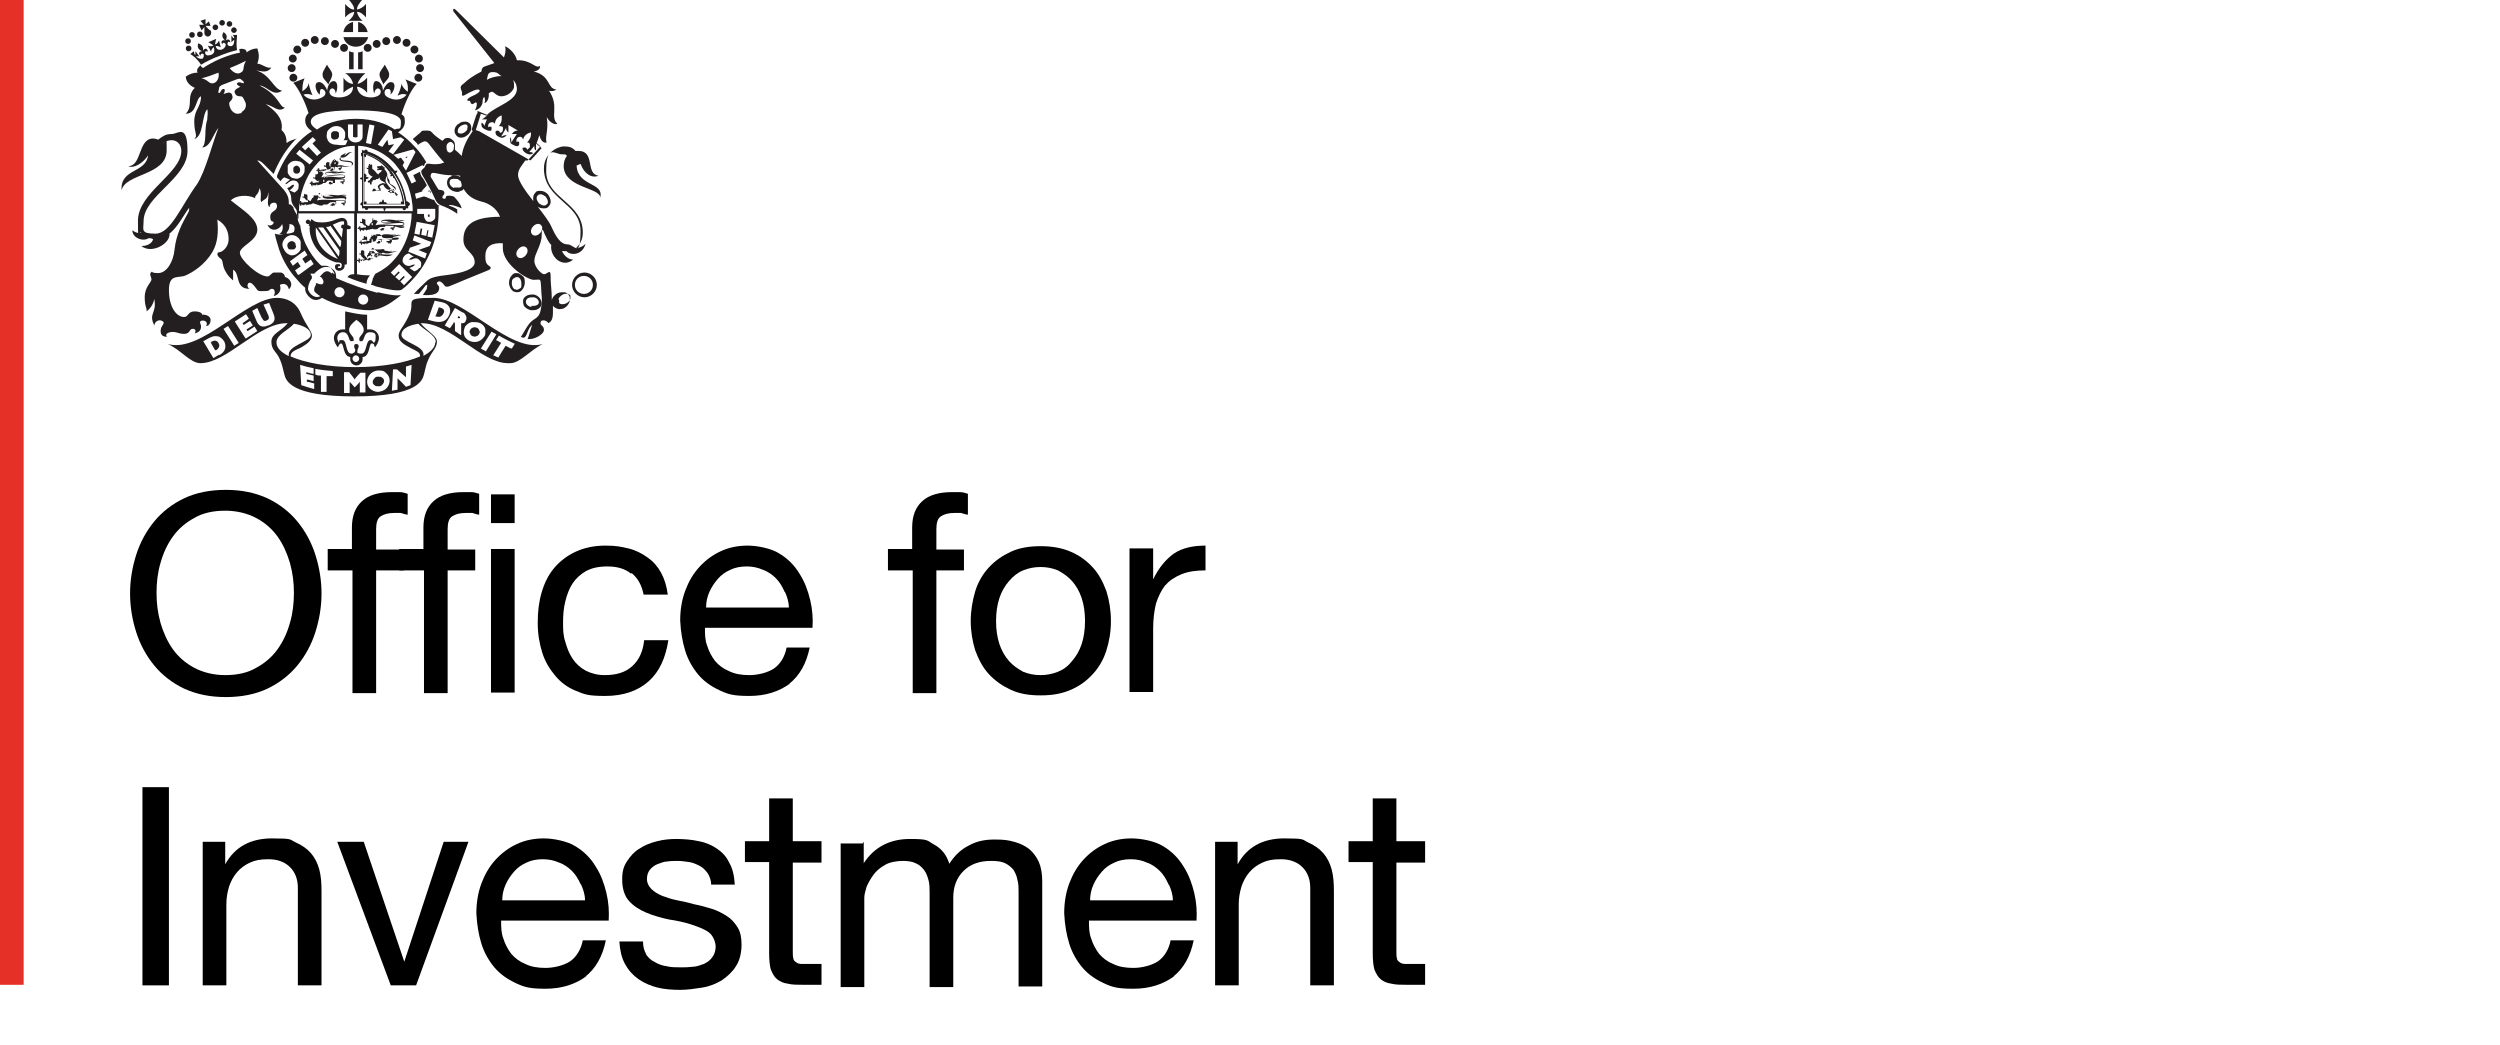 <?xml version="1.0" encoding="UTF-8"?>
<svg id="Layer_2" xmlns="http://www.w3.org/2000/svg" version="1.1" viewBox="0 0 444 185.6">
  <!-- Generator: Adobe Illustrator 29.2.0, SVG Export Plug-In . SVG Version: 2.1.0 Build 108)  -->
  <defs>
    <style>
      .st0 {
        fill: #231f20;
      }

      .st1 {
        fill: #e43026;
      }
    </style>
  </defs>
  <rect class="st1" width="4.2" height="174.9"/>
  <g>
    <path class="st0" d="M22.7,33h0Z"/>
    <g>
      <g>
        <g>
          <path class="st0" d="M72.2,35.8c-.3-1.8-.9-3.5-1.9-5,0,0,.2-.2.3-.5-.2,0-.4,0-.5.1,0,0,0-.2-.2-.3-1.3-1.6-2.9-2.7-4.6-3.2,0-.3-.3-.4-.4-.3,0,0-.2,0-.2.2h0s-.2-.1-.4-.2c0,.2,0,.3,0,.5h0c0,0-.2,0-.2.2s0,.4.2.5v3.7c0,0-.3,0-.4.2,0,.1.3.2.4.2v4c-.2,0-.3.3-.3.4,0,0,0,.2.3.2h0c0,.2,0,.3,0,.5h.5c0,0,0,.2.2.3,0,0,.4,0,.4-.3h2.7c0,.2,0,.3.2.5,0,0,.2-.3.2-.5h3c0,.3.3.4.4.3,0,0,.2,0,.2-.3h0c0,0,.2,0,.4,0,0,0,0-.3,0-.4h0c0,0,.2,0,.3-.3,0,0,0-.4-.3-.4l-.2-.2ZM69.6,30.4c1.4,1.7,2.2,3.9,2.4,6.2h-7.5v-9.4c1.9.4,3.7,1.5,5.1,3.3h0Z"/>
          <path class="st0" d="M71.8,36.2c-.2-2.1-1.1-4.1-2.3-5.8-.6-.8-1.4-1.5-2.2-2-.8-.5-1.6-.9-2.5-1.1h-.2v9h7.2ZM69.2,30.5v.2c0,.1,0,.2.3.2,0,0-.2.2-.2.4.2,0,.4,0,.5-.1,0,.2,0,.3,0,.4h.2c.8,1.3,1.3,2.7,1.5,4.2h-.3c0,.2,0,.3,0,.4h-2.5c0,0,0-.2-.2-.3,0,0-.2,0-.3,0,0-.2,0-.3-.2-.5,0,0-.2.3-.2.5,0,0-.2-.2-.3,0,0,0-.2,0-.2.3h-2.2c0,0,0-.2,0-.4-.2,0-.3,0-.4,0v-3.5c0,0,.3,0,.3-.2s0-.2,0-.3c0,0,.3,0,.5-.2,0-.1-.3-.2-.5-.2,0-.1.2-.2,0-.4,0,0-.2-.2-.3-.2v-3s.2.1.3.1v-.4c1.5.5,2.9,1.4,4,2.8h-.1Z"/>
        </g>
        <g>
          <path class="st0" d="M70.4,34.8h0c0,0,.3-.2.3-.3h-.3c0,0,.2,0,0-.2s-.2-.2-.3,0c0,0-1,0-1-.7h0c0,0,.2.2.3.2.4.3.8,0,.9-.2,0-.4-.3-.5-.7-.8-.2,0-.3-.2-.4-.3,0-.3,0-.5-.3-.9,0-.1,0-.2,0-.4-.2.3-.2.9.2,1.4.4.4,1.1.8,1.1,1.1,0,0,0,.2-.2.2s-.3,0-.5-.3h0c-.3-.3-.6-.7-.8-1-.4-.5-.2-.9,0-1.3.3-.3-.2-1.1-.4-1.2v-.4h-.2c0-.1,0-.2-.2-.2s0-.1-.2-.2c0,0,0,.2-.2.2h-.5q0,0,0,.2s0,.2,0,.2h0c0,.1,0,0,0,0h.3c0,.1-.2.1-.3.1v.2s0,.1.3,0h.5c0,.4-.5.4-.6.8,0,0-.2-.2-.3-.2,0-.1-.2-.3-.3-.4,0,0-.2-.2-.3-.3-.2,0-.2-.2-.2-.3v-.4h0c0-.1,0-.2-.2-.2h0v.2h0s0-.2-.2-.2h0s0-.2-.2,0h0q0,.2.2.2h-.3v.2h0q0-.1,0-.1h0c0,.1,0,.2,0,.3s-.3,0-.3-.1c0,.2,0,.4.3.3v.3h0s0,.1,0,.1h0s0,.1,0,.2c0,.2.3.6.8.8-.2.1-.4.3-.5.5,0,.1-.3.3-.4.2h0c0,0,0,0,0,0h-.2.2s0,0,.3,0h0c0,0-.2-.1-.2,0h0s-.2.2,0,.3h0s0,.1.3,0h0c0,0,0,.3,0,.3h0c0,0,.2.2.3,0,0,0,0,0,0-.2h0v-.3h0s0,.2.2,0v-.2c.3,0,.4-.1.5,0,0,0,0-.2.2-.2h.3s0-.2.2-.3c0,.7.9.7,1.1,1.1-.3,0-.6-.2-.7,0-.2,0-.6.2-.7.5,0,.2.2.6.4.7h-.6c-.2,0-.2-.3-.5-.3h0s-.2,0-.2.2h.2s-.3,0-.3.2h0s0,.2.2,0h0s0,.2.3,0h0s0,0,.2,0h0c0,0,0-.2.3,0h.2c0,0,.2,0,.3,0,0,0,0,0,0-.2,0-.2,0-.2-.2-.4,0-.3.4-.5.7-.5,0,.2.4.8.9.9.3,0,.4-.2.5-.2h0v.4h-.4s-.2,0-.2.2h.2c0,0,.2.2.3,0h0s-.2.2,0,.2h0s0,.2,0,.2v-.2h0s0-.2,0-.2h0v.2h0s0,0,.2,0h0c0-.2,0-.2,0-.3s.2,0,.2-.2,0,0,0,0c0,0,.2,0,.2-.2h-.3l.8,1.4Z"/>
          <path class="st0" d="M66.9,29.9h0Z"/>
        </g>
      </g>
      <path class="st0" d="M61.9,40h-.2v-.2c0-.6-.3-1.1-1-1.1s-1.8.8-3.4.8-1.5-.3-2-.6l-.2.5h0c0-.2-.2-.4-.4-.4s-.4.2-.4.4.2.4.4.4.2,0,.3-.2l-.2.5h.2c-.2,2.5,1.5,5.6,4.7,6.5.5,0,1,0,1,.5s-.2.5-.4.5-.3,0-.3-.2c0-.2.4,0,.4-.2s0-.3-.3-.3-.6,0-.6.5.4.7.7.7,1.1-.2,1-1.1c.2,0,.4,0,.4-.2v-.5h0v-5.6h.3c.2,0,.4,0,.4-.3s-.2-.3-.3-.3h0ZM56.1,40.4l3.9,5.6c-2.1-.8-4.2-2.7-3.9-5.6ZM60.1,45.5l-3.6-5.1h.9l2.9,4.1c0,.4,0,.8-.2,1.1h0ZM57.9,40.3c.3,0,.5,0,.8-.2l1.9,2.7c0,.4,0,.8-.2,1.1l-2.5-3.6ZM61,39.9h0c-.2,0-.4,0-.4.3s0,.3.3.4h0l-.2,1.6-1.6-2.3c.7-.3,1.3-.6,1.7-.6s.3,0,.3.6h0Z"/>
      <g>
        <g>
          <path class="st0" d="M60.6,28h0Z"/>
          <path class="st0" d="M61.5,29.6c.8,0,1.2-.3,1.2-.5,0-.9-2.2-.3-2.2-.9s0-.2.2-.2h0c1.1,0,1.1-.9,1.9-1-.9-.1-1.1.6-1.5.6.2-.1.3-.4.3-.5-.2.3-.6.3-.9.6v.2c0,0-.2.2-.2.3,0,.8,2.2.3,2.2.9s-.4.4-1,.4-.8-.3-1.6-.1c0-.1.3-.4.2-.5,0,0,0-.1,0-.2h-.2v-.2h-.2c0-.1-.2-.1-.2-.1h-.4v.2l-.2.2h0c0,.1,0,.3-.2.3h0c0,.2,0,.4,0,.5h0s0,0-.2-.1c0,0,0-.1,0-.3s0-.2,0-.3h0s0-.1-.2-.1h0v.2h0s0-.2,0-.2h0s0-.1-.2,0h0s0,.1,0,.1h-.2v.2h0c0,0,0,.2,0,.2h0c0,.2-.3.1-.3,0-.2.2,0,.4.3.3h0c0,.1,0,.2.2.4-.2,0-.5.1-.5.1h-.4c0,0-.4.2-.5,0v-.2h-.3,0s0,.1.2.2h0s0-.1-.2,0h0s-.2,0-.2.2h0s0,.2.3,0h0s-.2.2,0,.2h0c0,.1,0,.2.2.2v-.2h0s0-.2,0-.2h0s0,.2,0,.1c0,0,.2-.1.2-.2h0v.3s.2,0,.2-.2h.2v.3c0-.3.2-.2.4-.3h0s.2,0,.2-.2,0,0,0,0h.2c.2.1.4-.1.5-.1.4,0-.3-.4.6-.3h.2v.4h.2-.2c-.2.1-.2-.3-.4-.2h0s-.2,0-.2.2h0s-.3,0-.2.2h0s0,.1.2,0h0s0,.2.2,0h0,.2c0,0,0-.2,0-.2h.3s0-.3,0-.3v-.2c0,0,.3.1.4.1.3,0,0,0,.2-.1h.4v.2h-.2s-.2,0-.2.2h0c0,.1,0,.1.2,0h0s-.2.2,0,.2h0q0,.1,0,0h0s0-.1,0-.2h0v.2h0s0,.1.2,0h0v-.2s.2,0,.2-.2,0,0,0,0h0c0,0,0,0,0-.2h0v-.2s-.2.1-.2,0h0c-.2,0-.3,0-.7-.1h0l1.1.3ZM59.5,28.5s0,.1-.2,0v-.2h.2v.2ZM59.6,28.9h0v.2s0,.1-.2,0v-.2h0c0-.1.2-.1.2-.1v.2h0ZM59.7,28.7s0-.1,0-.2c0,0,.2,0,.3.1h-.3Z"/>
        </g>
        <path class="st0" d="M56.7,32.2l-.3-.3c0,0,0-.2,0-.3v-.4h0c0-.1,0-.2-.2-.2h0v.2c0,.1,0,0,0,0h0s0-.2,0-.2h0s0-.2-.2,0h0q0,.1.2.1c.2,0,0,0,0,0h-.2v.2h0c0,0,0,.1,0,.1h0c0,.2-.3.2-.3,0-.2.2,0,.4.3.3h0c0,.1,0,.3.3.4,0,0,.2.2.3,0,0,0,0,.3,0,.3h-.5c0,0-.5.2-.6,0v-.2h-.3,0s0,0,.2.2h0s0-.2-.2,0h0s-.2,0-.2.2h0c0,0,0,.2.3,0h0s-.2.2,0,.3h0c0,0,0,.2.2.2v-.2h0c0,0,0-.2,0-.2h0s0,.2.2.2.2,0,.2-.2h0v.3s.2,0,.2-.2h.3v.3c0-.3.2-.2.4-.3h0c.2,0,.6-.2.6-.3h.2c.6,0,.2-.6,1.2-.4,0,0,.2,0,.3,0v.4s.2,0,.2,0h-.2c-.2.2-.2-.3-.5-.2h0s-.2,0-.2.2h.2s-.3,0-.2.2h0s0,0,.2,0h0s0,.2.2,0h0s0,0,.2,0c.2,0,0-.2.2-.2h.3s0-.3,0-.4v-.2c0,0,.3,0,.5,0,.3,0,.4,0,.6,0s.4,0,.4,0h0v.3h-.4s-.2,0-.2.2h.2c0,0,0,.2.2,0h0s-.2.2,0,.2h0s0,0,0,.2h0c0,0,0-.2,0-.3h0v.2h0s0,0,.2,0h0c0-.2,0-.2,0-.3s.2,0,.2-.2,0,0,0,0h0c0,0,0,0,0-.2h0v-.2s-.2.1-.2,0h-.9c.5,0,1.2-.1,1.2-.4s-.2-.4-1-.4-2.4.3-2.4-.1.3-.2.7-.2h.2c.9.3,2.1-.2,2.6,0-.7-.5-1.2,0-2-.1.4,0,.6-.1.6-.2-.3.2-1-.1-1.3.1h0c-.5,0-.9,0-.9.3,0,.7,2,.3,2.6.3s.8,0,.8.2-.6.2-1,.2-2.2-.3-3.1,0c0-.2.3-.4.2-.5,0,0,.2-.1.2-.2h-.2v-.2s0,0-.2-.1h-.6v.3s-.2.2-.3.2h0c0,.1,0,.3-.2.3,0,0,0,.1,0,.1v.3h-.3c0-.1,1,.4,1,.4ZM57.9,31.5s.2,0,.3.1h-.2s0-.1,0-.2h0ZM57.7,31.5s0,.1-.2,0v-.2s.2.1.3.1h0ZM57.4,32h0c0-.1.2-.1.2-.1v.2h0v.2s0,0-.2,0v-.2h0ZM58,33.3h0Z"/>
        <path class="st0" d="M57.2,36.5h0c.2,0,.2-.2.3-.2,1.2.2.5-.5,1.9-.4h.2v.4s.2,0,.2,0h-.2c-.2,0-.2-.3-.5-.2h0s-.2,0-.2.2h0s-.3,0-.2.2h0s0,0,.2,0h0s0,.2.3,0h0s0,0,.2,0c.2,0,0-.2,0-.2h.3s0-.3,0-.4v-.2c0,0,.3,0,.5,0,.3,0,.4,0,.6,0h.4v.3h-.4s-.2,0-.2.2h.2c0,0,0,.2.2,0h0s-.2.2,0,.2h0s0,0,0,.2h0c0,0,0-.2,0-.3h0v.2h0s0,0,.2,0h0c0-.2,0-.2,0-.3s.2,0,.2-.2,0,0,0,0h0c0,0,0,0,0-.2h0v-.2s-.2,0-.2,0h-.9c.4,0,1.2,0,1.2-.4s-.3-.4-1-.4-3,.3-3,0,.8-.2,1.3,0h.2c1,.4,1.9-.3,2.6,0-.5-.5-1.2,0-2,0,.4,0,.9,0,.9-.2-.3.2-1.3,0-1.6,0h0c-.7,0-1.6,0-1.6.3,0,.7,2.6.3,3.2.3s.8,0,.8.2-.6.2-1,.2c-.6,0-3-.3-4,0,0-.2.3-.4.2-.5,0,0,.2,0,.2-.2h-.2v-.2s0,0-.2,0h-.6v.3s-.2.2-.3.2h0c0,0,0,.3-.2.3h0v.2h-.2c0,0-.2-.2-.4-.3,0,0,0-.2,0-.3v-.4h0c0,0,0-.2-.2-.2h0v.2h0s0-.2-.2-.2h0s0-.2-.2,0h0s0,0,.2,0,0,0,0,0h-.2v.2h0c0,0,0,.1,0,.1h0c0,.2-.3.2-.3,0,0,.2,0,.4.3.3h0s0,0,0,0h0s.2.3.5.5h.2c0,0,0,.3,0,.3h-.6c0,0-.5.2-.6,0v-.2h-.3,0s0,0,.2.2h0s0-.2-.2,0h0s-.2,0-.2.2h0c0,0,0,.2.3,0h0s-.2.2,0,.3h0c0,0,0,.2.2.2v-.2h0c0,0,0-.2,0-.2h0s0,.2.2.2.2,0,.2-.2h0v.3s.2,0,.2-.2h.3v.3c0-.3.4-.2.6-.3h0c0,0,.2,0,.2,0,0,0,.4-.2.4-.2l1.2.4ZM56.8,34.5s0,0-.2,0v-.2s.2,0,.3,0h0ZM56.9,35h0v.2s0,0-.2,0v-.2h0c0,0,.2,0,.2,0v.2h0ZM57.1,34.8s0,0,0-.2c0,0,.2,0,.3,0h-.2Z"/>
      </g>
      <g>
        <path class="st0" d="M71.8,40.4h0v-.2s-.2,0-.2,0h-1c.5,0,1.2,0,1.2-.4s-.3-.4-1-.4-3,.3-3,0,.8-.2,1.3,0h.2c.9.4,2-.3,2.6-.2-.7-.3-1.2.2-1.9,0,.4,0,.9,0,.9-.2-.3.2-1.3,0-1.6,0h0c-.7,0-1.6,0-1.6.3,0,.7,2.6.3,3.2.3s.8,0,.8.2-.6.2-1,.2c-.6,0-3-.3-4,0,0-.2.3-.4.2-.5,0,0,.2,0,.2-.2h-.2v-.2s0,0-.2,0h-.6v.3s-.2.2-.3.2h0c0,0,0,.3-.2.3,0,0,0,0,0,0v.2h-.3c0,0-.2-.2-.4-.3,0,0,0-.2,0-.3v-.4h0c0,0,0-.2-.2-.2h0v.2h0s0-.2-.2-.2h0s0-.2-.2,0h0s0,0,.2,0,0,0,0,0h-.2v.2h0q0,0,0,0h0c0,0,0,.2,0,.2h0c0,.2-.3.2-.3,0-.2.2,0,.4.3.3h0s0,0,0,0h0s.2.3.5.5c0,0,0,0,.2,0,0,0,0,0,0,0h0c0,0,0,.3,0,.3h-.4c0,0-.5.2-.6,0v-.2h-.3,0s0,0,.2.2h0s0-.2-.2,0h0s-.2,0-.2.2h.1c0,0,0,.2.3,0h0s-.2.2,0,.3h0c0,0,0,.2.2.2v-.2h0c0,0,0-.2,0-.2h0s0,.2.2.2.2,0,.2-.2h0v.3s.2,0,.2-.2h.3v.3c0-.3.2-.2.4-.3h0c0,0,.4,0,.4-.1s0,0,.2,0c.2,0,.2-.2.3,0,1.2.2.5-.5,1.9-.4,0,0,0,0,.2,0v.4s.2,0,.2,0h-.2c-.2,0-.2-.3-.5-.2h0s-.2,0-.2.2h0s-.3,0-.2.2h0s0,0,.2,0h0s0,.2.2,0h0s0,0,.2,0c.2,0,0-.2,0-.2h.3s0-.3,0-.4v-.2c0,0,.3,0,.5,0,.3,0,.4,0,.6,0s.4,0,.4,0h0v.3h-.4s-.2,0-.2.2h.2c0,.2,0,.2.2,0h0s-.2.2,0,.2h0v.2h0c0,0,0-.2,0-.3h0v.2h0s0,0,.2,0h0v-.3s.2,0,.2-.2h0c0,0,0,0,0,0,0,0,0,0,0-.2l1.1.3ZM66.5,39.1s.2,0,.3,0h-.2s0,0,0-.2h0ZM66.3,39s0,0-.2,0v-.2s.2,0,.3,0h-.1ZM66,39.6h0c0,0,.2,0,.2,0v.2h0v.2s0,0-.2,0v-.2h0Z"/>
        <path class="st0" d="M68.6,42h.2c.9.4,1.9-.3,2.5-.2-.7-.3-1.2.2-1.8,0,.4,0,.8,0,.8-.2-.3.2-1.2,0-1.6,0h0c-.4,0-.9,0-.9.3,0,.7,1.9.3,2.5.3s.5,0,.5.2-.7.2-1,.2c-.5,0-2.1-.3-3,0,0-.2.2-.3.2-.5,0,0,0,0,0-.2h-.2v-.2s0,0-.2,0h-.6v.3l-.2.2h0c0,0,0,.3-.2.3h0v.3h0c0,0-.2,0-.4,0,0,0,0,0,0-.3v-.3h0c0,0,0-.2-.2-.2h0v.2h0s0-.2-.2-.2h0s0-.2-.2,0h0s0,0,.2,0h-.2v.2h0c0,0,0,.1,0,.1h0c0,.2-.3.2-.3,0,0,.2,0,.4.3.3h0q0,0,.3,0h.2v.3h-.4c0,0-.5.2-.5,0v-.2h-.3.1s0,0,.2.2h0s0-.2-.2,0h0s-.2,0-.2.2h0c0,0,0,.2.3,0h0s-.2.2,0,.2h0c0,0,0,.2.2.2v-.2h0s0-.2,0-.2h0s0,.2.2.2.2,0,.2-.2h0v.3s.2,0,.2-.2h.2v.3c0-.3.3-.2.5-.4h0c.2.2.4-.1.5-.2h0c.2,0,.2,0,.3,0,.6,0,0-.5,1.1-.3,0,0,.2,0,.2,0v.4h.2-.2c-.2,0-.2-.3-.4-.2h0s-.2,0-.2.2h0s-.3,0-.2.2h0s0,0,.2,0h0s0,.2.2,0h0s0,0,.2,0c0,0,0-.2,0-.2h.3s0-.3,0-.3v-.2c0,0,.3,0,.4,0,.3,0,.5,0,.6,0h.4v.3h-.4s-.2,0-.2.2h.2c0,0,0,.2.2,0h0s-.2.2,0,.2h0v.2h0c0,0,0-.2.2-.3h0v.2h0s0,0,.2,0h0v-.2s.2,0,.2-.2h0q0,0,0,0c0,0,0,0,0-.2s0,0,0,0v-.2c0,0,0,0,0,0h-1c.4,0,1.2,0,1.2-.4s0-.4-.8-.3c-.7,0-2.3.3-2.3,0s.4-.2.7-.2l1.2.7ZM66.4,42s.2,0,.3,0h-.2s0,0,0-.2h-.1ZM66.3,41.9s0,0-.2,0v-.2h.2v.2ZM66,42.5h0c0,0,.2,0,.2,0v.2h0v.2s0,0-.2,0v-.2h0Z"/>
        <path class="st0" d="M67.9,44.9h.2c.9.4,1.9-.3,2.5-.2-.7-.2-1.2.2-1.8,0,.4,0,.8,0,.8-.2-.3.2-1.2,0-1.6,0h0c-.3,0-.5.2-.5.4s.3.3,1,.3,1.3,0,1.3,0-.5.3-1.1.3-1.3-.3-2.3,0h0c0-.2.3-.4.2-.5,0,0,0,0,0-.2h-.2v-.2h-.2c0,0-.2,0-.2,0h-.4v.2l-.2.2h0c0,0,0,.3-.2.3h0v.6c0,0-.4-.5-.5-.6,0,0,0,0,0-.3v-.3h0c0,0,0-.2-.2-.2h0v.2h0s0-.2,0-.2h0s0-.2-.2,0h0s0,0,0,0,0,0,0,0h-.2v.2h0c0,0,0,.2,0,.2h0c0,.2-.3.2-.3,0,0,.2,0,.4.3.3h0c0,0,0,.4.3.5,0,.2.2.2.3.2,0,0,0,.2,0,.2h-.8v-.2h-.3,0s0,0,.2.2h0s0,0-.2,0h0s-.2,0-.2.2h0c0,0,0,.2.3,0h0s-.2.2,0,.2h0c0,0,0,.2.2.2v-.2h0s0-.2,0-.2h0s0,.2,0,0c0,0,.2,0,.2-.2h0v.3s.2,0,.2-.2h.2v.3c0-.3.2-.2.4-.3h0s.3,0,.3-.2,0-.2.2-.5h0c.2,0,.4-.2.6-.2v.4c0,0,.2.3.2.3h-.2c-.2,0-.2-.3-.4-.2h0s-.2,0-.2.2h0s-.3,0-.2.2h0s0,0,.2,0h0s0,.2.2,0h0,.2c0,0,0-.2,0-.2h.2s0-.3,0-.3c0,0,0-.5-.2-.7.2,0,.7,0,.8,0,.2,0,.3,0,.4.2h0c0,0,0,0-.2.2h0s0,0,0,0h-.3.2-.2v.2h.3s-.2,0,0,.2h0v.2h0c0,0,0-.3,0-.3,0,0,0,0,.2,0h0q0,0,0,0v-.2h.2s-.2,0,0,0c.2,0,.2,0,0-.2,0-.2-.4-.2-.4-.3h.2c.8,0,1.3-.2,1.3-.5s-.2-.3-.8-.2c-.7,0-1.6,0-1.6,0s.2-.2.3-.3l1.4,1.2ZM66,44.9s0,0-.2,0v-.2h.2v.2ZM66.1,45.3h0v.2s0,0-.2,0v-.2h0c0,0,.2,0,.2,0v.2c0,.1,0,0,0,0h0ZM66.2,45.1s0,0,0-.2c0,0,.2,0,.3,0h-.3Z"/>
      </g>
    </g>
    <g>
      <path class="st0" d="M51.3,36.3c0-.8,0-1.5-.9-2.6-.9-1-3.8-4.2-4.7-5.2.2,0,.5,0,1.1.6l1.8,1.8c.8-2,1.9-3.9,3.3-5.5.3-.3.5-.6.8-.8-.6.2-1.3.4-1.8.8,0-.9-.2-1.7-.9-2.3.2-1.2,0-2.7-2.8-4.6,1.4.3,2.3,1.6,3.4.6-1,0-1-2.2-4.5-3.9,1.3,0,2.4,2.1,4,.9-1.5-.2-2-2.8-4.6-3.6.9.1,1.9.6,2.7-.5-.9.2-1.5-.6-2.5-.7.4-1.1.3-1.8,0-2.7-.7,0-1.4.3-1.9.7,0-.6-.7-.7-1.3-.6,0,.3.2.7,0,.7-.5,0-2.1.5-3.3,1s-2.6,1.3-3,1.6c-.2.2-.5-.2-.6-.4-.4.4-.8.8-.5,1.3-.7,0-1.4.2-2.1.7,0,.8.6,1.6,1.6,2-1.6,1.6-.2,3.1-1.6,4.6,2,0,1.7-2.7,2.7-3.1,0,2-1.2,2.3-1.2,4.5s.7,2.4,0,3.1c1.7-.5,1.3-4.2,2.3-5.3.2.6,0,1.3,0,1.9-.6,1.7,0,4.1-.9,4.9,1.5-.1,1.9-2.3,2.9-3.5-1.1,2.8-2.3,7.7-3.8,10-2.9,4-4.7,8.8-7.4,8.8s-2.1-.7-2.1-2.2c0-4.5,7.8-7.6,7.8-12.5s-1.7-3-2.8-3-1.6.4-2.4,1c-.3-.1-.6-.2-.9-.2-2.7,0-2,4.9-4.4,4.9.9.5,2.6-.5,3.5-1.9-.4,3.2-5,2.3-4.7,6.2.6-3,8-2.6,8-7.1s-.3-.9-.6-1.3c.5-.4,1.1-.5,1.5-.5.9,0,1.7.7,1.7,1.9,0,4-7.7,7.4-7.7,12.4s.2,1.5.6,2.1c-.5.2-1.1,0-1.6-.4,0,1.3,1.8,2.1,2.9,1.4.3,0,.5,0,.8.2-.3,1-1.5,1.2-2.1,1.2,1.9,1.5,5.2-.5,5-2.2,1.5-1.2,2.5-3.3,3.5-4.6,0,.3,0,.6-.2.9-1.1,2-2.1,3.8-2.4,6.5-.2,2.2-1.4,4.2-2.9,4.2s-.9-.4-1.2-.2c-.5.4,0,.9,0,1.3,0,.6-1.2,1.3-1.2,3.2s.5,1.9.3,2.5c.5-.3,1.2-1.1,1.4-2.2.5,2.6-1.1,2.5,0,4.7.1-.8.9-1.1,1.4-.8s.2.5,0,.9c-.3.3-.7,2,.9,1.9-.3-.2-.3-.6.5-.8,1.1-.2,1.4.3,2.5.3s.9-.9,1.5-.9.6.4.4.8c.9-.2,1.1-.7,1.1-1.2s-.4-.8,0-1c.3-.2,1.4,0,.9.9.5,0,.8-.5.8-1.1s-.8-1-1.5-.9c0-.4-.7-.6-1.3-.6-1.3,0-1.1,1-1.9,1-1.4,0-2.7-1.8-2.7-4.8s1.8-2,3-2.6c1.2-.5,3.4-1.9,4.7-4.1,1-1.7,1.1-3.6.9-5.8,1.7,1,2,2.4,2,3.5s-.7,1.9-1.3,2.2c-.5.2-.6,0-.7.4,0,.3.2.5.4.7.6.3.5.9.7,1.6.2.7.8,1.7,1.7,2.4,0-.4,0-1.1,0-1.9,1.3.7.3,3.4,2.9,3.4-.5-.3-.4-1,0-1.1.3,0,.6.2,1.1.9s.4.6,1.6.6.7-.4,1.3-.4.6.8.3,1.3c1.1-.3,1.4-1.2,1.1-2,1-.5,1.5.2,1.6.8,1-1,0-2.1-.7-2.2,0-.4-.3-.7-.7-.8h-1.2c-.5,0-.7.7-1.2.7-1.6,0-4.9-3-4.9-4.2s3.1-2.1,3.1-4.1-2.6-3.5-4.7-5.2c.8-.9,3-1.1,4.3-.4,0-.7.6-.5.8-1.8.5,1.1,0,2,.3,2.5.4-.5,1.3-.5,1.2-1.8.3.9-.4,2.2.3,2.7,0-.7.5-.8.8-.8s.5.2.5.6c0,1-1.2.8-1.2,1.9s.6.7.6,1-.5.8-1.1.4c.2.5.6.9,1.2.9s1.2-.5,1.4-1c.3.7,0,1.6-.5,1.7.6.3,1.9,0,1.8-1.7.8,0,1.2.6.7,1.6.6-.2,1.2-.5,1.2-1.1s-.5-.9-.4-1.6c0-.6-.7-1.1-.8-1.9l-.5-.5ZM37.7,14.8c-.7,0-.7-.6-1.9-.9.9-.2,2-.6,3-1,.2.8-.2,1.8-1,1.9h0ZM42.7,20.1c-.9.4-1.6-.4-1.8-.9s-.3-1,0-1.2c.4-.4.5-.7.3-1.2-.3-.6-.9-.3-1.5-.1.3-.5.3-.9,0-.9-.5,0-.5.8-.8.7-.3,0,0-.5,0-.8s.2-.4.5-.6l2.6-1c.3-.1.6-.2.8,0s.6.4.5.6c0,.3-.7-.3-1.1,0-.3.2,0,.5.5.7-.6.3-1.2.6-1,1.1s.5.6,1,.6.5.4.8.9.3,1.4-.6,1.9v.2ZM42.9,12.8c-.7.6-1.6,0-2.1-.7,1-.4,2.1-.9,2.9-1.3-.7,1.1-.2,1.6-.8,2Z"/>
      <g>
        <path class="st0" d="M34,8.6c0-.3-.2-.5-.5-.5s-.5.2-.5.5.2.5.5.5.5-.2.5-.5Z"/>
        <path class="st0" d="M33.9,7.3c0-.3-.2-.5-.5-.5s-.5.2-.5.5.2.5.5.5.5-.2.5-.5Z"/>
        <path class="st0" d="M34.1,6.7c.3,0,.5-.2.5-.5s-.2-.5-.5-.5-.5.2-.5.5.2.5.5.5Z"/>
        <path class="st0" d="M35.5,6.6c.3,0,.5-.2.5-.5s-.2-.5-.5-.5-.5.2-.5.5.2.5.5.5Z"/>
        <path class="st0" d="M41.2,5.7c.2.2.5.2.7,0s.2-.5,0-.7-.5-.2-.7,0-.2.5,0,.7Z"/>
        <path class="st0" d="M41.1,4.6c.2-.2.2-.5,0-.7s-.5-.2-.7,0-.2.5,0,.7c.2.2.5.2.7,0Z"/>
        <path class="st0" d="M39.8,4.4c.2-.2.2-.5,0-.7s-.5-.2-.7,0-.2.5,0,.7c.2.2.5.2.7,0Z"/>
        <path class="st0" d="M38.6,5.2c.2-.2.2-.5,0-.7s-.5-.2-.7,0-.2.5,0,.7.5.2.7,0Z"/>
        <path class="st0" d="M35.4,4.5l.4.9.5-.6h0v1.1c0,.3.3.6.6.6s.6-.3.6-.6,0-.5-.3-.6c-.3-.2-.5-.5-.7-.7h.9l-.3-.8-.6.5h0v-.9l-.9.3.6.7h-.8Z"/>
        <path class="st0" d="M41.3,6.1c.2.3.3.5.3.7-.2,0-.3-.2-.5-.5v1.2c.2-.2.4-.4.5-.4,0,.8-.3,1.1-.6,1.1s-.6-.1-.6-.4.2-.6.5-.2c0-.7-.5-.7-.8-.4.3-.7.2-1.1-.4-1.5-.4.6-.2,1.1.3,1.5-.5-.2-.9.2-.5.7,0-.5.5-.3.6,0,0,.3-.2.7-.7.9-.7.2-1-.2-1.1-.6.2-.1.5,0,.9.2l-.3-1.2c-.2.4-.4.6-.7.7,0-.3.2-1,.2-1l-1.4.6s.6.3.9.6c-.3.1-.6.2-1,0l.6,1.1c0-.5.4-.8.5-.8,0,.4.3.9-.4,1.3-.5.2-1,.2-1.1-.1-.2-.3,0-.7.4-.4,0-.7-.6-.7-.8-.2,0-.7-.2-1.1-.9-1.3-.2.7,0,1.1.7,1.4-.4,0-.8.3-.3.8,0-.4.4-.5.6-.2,0,.2,0,.5-.2.7-.2.1-.7.1-1.2-.4h.6l-.7-.9v.7c-.2-.2-.2-.3-.3-.7l-.6.5c.5.3,1.2.8,1.9,1.9.8-.5,2.2-1.2,3.1-1.5.9-.4,2.4-.9,3.3-1.1-.2-1.3,0-2.1,0-2.7h-.8Z"/>
      </g>
    </g>
    <g>
      <g>
        <path class="st0" d="M101.6,50.6c0,1.2,1,2.2,2.2,2.2s2.2-1,2.2-2.2-1-2.2-2.2-2.2-2.2,1-2.2,2.2ZM102.1,50.6c0-.9.7-1.6,1.6-1.6s1.6.7,1.6,1.6-.7,1.6-1.6,1.6-1.6-.7-1.6-1.6Z"/>
        <path class="st0" d="M93.4,52.6c-.3.2-.5.5-.5.8s0,.8.3,1.1.7.5,1.1.6c.4,0,.9,0,1.2-.2.4-.2.6-.5.7-.9h0c0-.8-.5-1.5-1.4-1.7-.5,0-1,0-1.4.3ZM94.4,54.5c-.6,0-1.1-.6-1-1,0-.2.2-.4.3-.5.3-.2.6-.2,1-.2.6,0,1,.5,1,.9s0,0,0,0c0,.5-.7.7-1.3.6h0Z"/>
        <path class="st0" d="M81.4,22c-.7.5-.9,1.4-.4,2h0c.4.6,1.3.6,2,0,.4-.3.6-.7.7-1.1,0-.3,0-.6-.2-.9-.2-.2-.5-.4-.8-.4s-.9,0-1.2.4h0ZM81.3,23.2c0-.3.2-.6.5-.8.3-.2.6-.3.8-.3s.3,0,.4.2,0,.3,0,.5c0,.3-.2.5-.5.7-.4.3-1,.3-1.2,0,0,0,0-.2,0-.4h0Z"/>
        <path class="st0" d="M90.9,48.9c-.3.3-.5.8-.5,1.3h0c0,.5.2,1,.5,1.3.2.3.6.4.9.4s.6,0,.9-.4c.3-.3.5-.8.5-1.3s0-.9-.4-1.2-.6-.5-1-.5-.6,0-.9.4ZM91.7,51.4h0c-.2,0-.4,0-.5-.2-.2-.2-.3-.6-.3-.9s0-.7.4-.9c0,0,.3-.2.5-.2.5,0,.8.5.8,1.2s0,.7-.4.9c0,0-.3.2-.5.2h0ZM91.7,52h0Z"/>
        <path class="st0" d="M80.2,31.3c-.3.1-.6.3-.7.6-.3.7,0,1.6.9,2,.5.2,1,.3,1.4,0,.3,0,.6-.3.7-.6s.2-.6,0-1-.5-.8-1-1-1-.3-1.4-.1h0ZM80.6,33.4c-.6-.3-.9-.8-.7-1.3,0-.2.3-.3.4-.3.3-.1.6,0,1,0,.3.2.6.4.7.7v.5c0,.2-.3.3-.4.3-.3,0-.7,0-1,0h0Z"/>
      </g>
      <path class="st0" d="M103.1,29.1c.7,1.9,2.1,2.6,3.2,2.1-2.4-.3-.5-4.4-3.6-4.4s-.3,0-.5,0c-.5-.6-1.1-.8-2-.8-1.3,0-3.6,1.3-3.6,3.9,0,5.6,6.5,6.1,6.5,11.1s-1.1,2.4-2.3,2.4-2-1.2-2.9-3.2c-.4-.9-1.4-2.2-2.4-3.5.3.2.6.3,1,.3s.7,0,.9-.3c.2-.2.4-.5.4-.9h0c0-.4-.2-.9-.5-1.3-.4-.4-.8-.6-1.3-.6s-.7,0-.9.3c-.2.2-.4.5-.4.9h0c0,.2,0,.4,0,.6-1.4-1.8-2.7-3.6-2.7-4.6s.6-1.6,1.3-2.6h.3c0,.1.2-.1.2-.1.3-.3.8-.9,1.9-2.1h0l.3-.3-.7-.6c.2-.4.3-.9.5-1.4.2.9.7,1.5,1.3,1.3-.4-.9.4-2.2,0-4.5.5.9,1.3,1.4,1.9,1.2-1.4-1.3.4-3.1-1.5-5.9.6.2,1,0,1.3-.2-1.7-.2-.9-2.4-4-3.2.8-.1,1.2-.6,1.1-1-.8.6-1.5-1.1-4.1-1-.2-1-1.1-2-2.1-2.5.2.8,0,1.4-.2,2l-8.5-8.4c-.2-.2-.4-.3-.5-.2v.4l7.3,9.2c-.6.2-1.1.4-1.7.6-.4.1-.6.5-.6.9-1.4.7-2.5,1.5-3.1,2.1-.5.4-.8.5-.4,1.4.2.3-.3,1.2.7.6.7-.4,2.3-1.3,2.5-.7,0,.3-.7.7-1.2.9-.5.2-1.1.6-1,.8,0,.2.5,0,.5.2s.2.5.4.5.5-.4.7-.3c.2.2,0,1.1-.3,1.4.8-.1,1.4-.9,1.4-1.5s.2-.8.3-.9c0,0,.3.7,0,1.1.4,0,.9-.7.8-1.7.2-.2.4-.3.6-.3.3,0,.8.8,1.6.8,1.4,0,2.3-1.2,2.3-1.7s0-.9-.2-1.2c.5.4.7,1.1.7,1.6,0,2.1-3.6,3-5.1,4.4l-.2.2-1.7-.7v.4q0,0-.2.3c-.2.6-.6,1.8-.8,2.5v.3h.2c-1,1.4-1.8,2.9-2,4.5-.4-.4-.8-.8-1.2-1.1v-.5c0-.5,0-.9-.4-1.2-.2-.2-.5-.4-.8-.4s-.6,0-.8.3l-.2.2s0,0-.2-.1c-.6-.4-1.3-.9-1.7-1.4-.2-.2-.4-.3-.7-.3h-.8c-.3,0-.4.2-.7.5-.2.1-.7.6-1.2,1,.3.3.5.5.8.8,0,0,0,.2.2.2.2-.2.4-.3.6-.4s.4-.2.6-.2.5.2.7.5c.2.2,1.5,2,2.7,3.3,0,0-.3,0-.4.1-.5.2-1.6.2-2.1.1-.5,0-.6-.2-.9.4,0,.2-.3.4-.5.6s-.3.4,0,1c.5.8,1.8,3.1,2.2,4.1.4,1,.9,1.2,1.7,1.5.8.3,2.2,1.1,2.3,1.3v-.8c-.2-.2-.9-.5-1.2-.6-.3,0-.4-.2,0-.2s1.3.3,2,.6c-.2-.8-.9-1.6-1.4-2.1-.6-.2-1.2-.2-1.4,0,0,.2,0,.4-.3.4s-.4-.2-.3-.4c0-.2.4-.3.3-.7,0-.4-.6-.5-1-.5-.5-.7-1-1.7-1.3-2.1s0-.6,0-.8c.4-.3,1.3.2,3,.3.6,0,1.4,0,2.1.1.2,2,1,3.9,3.8,4.6,1.4.3,2.8,1.3,3.3,2.7-5.6,0-6.5,2.1-6.5,4.1s2,2.2,2,4-4.7,2.2-6.1,2.4c-1.2.2-1.9.4-2.5,1s-1.2,1.1-2.2,2.2c0,0,.4,0,.9,0l.8-1c.2-.3.4-.6.6-.6s0,.3,0,.7l-.7,1.1c2.8.2,2.9-.8,2.9-1.3s-.7-.7-.3-1c.4-.3.7,0,1,.3.3.4.4.7,1.2.4,0,0,6-2.5,6.8-2.8.7-.3.5-.6,0-.9-.5-.4-.5-1-.5-1.6,0-1.8,1.1-2.4,3.1-2.3v.9c0,2.8,4.3,5.6,5.5,5.6s1.2-.4,1.3,1.3c0,1.3.3,2.1,0,3.6-.2,1.5-.6,1.7-1.5,2.3s-1.7,2.5-2.1,2.9c.4.3.8.3,1.1-.6.3-.8.6-1.3.9-1.5-.3.9-.6,2.1-.8,2.5,1.1.2,2.9-.8,2.9-1.6s-.6-.7-.6-1.2.3-.5.6-.5.8.4.8.5c.5-.3.8-.7.8-1.9v-1.4.2c.2.3.6.5,1,.6.4,0,.8,0,1.2-.3.4-.3.7-.7.8-1.2v-.3c0-.2,0-.5-.2-.7-.2-.3-.5-.5-.8-.5-.5,0-1,0-1.4.3s-.7.6-.8,1.1c0-1.5-.2-3-.2-3.6,0-.9,0-1.3-.2-1.4-.3,0-.6.4-1,.4s-1.7-1.2-1.7-2.4,1.3-2.8,1.3-4.5.3-.8.5-.3c.3.6.6,1.4,1.2,2-.3,2.1,2,4.2,3.9,2.6-.9,0-1.6-.7-2-1.5h.8c.7.8,2.8.8,3.4-1.3-.4.4-1.1.8-1.7.7.8-.6,1.2-1.6,1.2-2.7,0-5.4-6.5-6-6.5-10.9s1.6-3,2.7-3,.7.1,1,.3c-.4.4-.6,1.1-.6,1.9.2,3.8,6.5,3.7,6.5,5.5.7-2.8-4-1.9-4.2-5.7l.7-.3ZM86.4,14.3c.3-.6,0-1.5,1.1-1.5s1,.5,1.6.7c-1,0-2,.3-2.7.7h0ZM80.6,26.1c0,.3,0,.6-.3.8,0,0-.2.2-.4.2-.4,0-.6-.4-.6-.9s0,0,0,0c0-.3,0-.6.3-.8,0,0,.2-.2.4-.2s.3.1.4.2c.2.2.3.5.2.8h0ZM99.2,53.2c0-.3.3-.6.6-.8.3-.2.7-.3,1-.2,0,0,.3,0,.5.3h0c0,.2,0,.4,0,.5,0,.3-.3.6-.6.8-.5.3-1.2.3-1.4,0,0-.2,0-.4,0-.5h0ZM95.3,35.2c0,0,0-.3.2-.5h0c.2-.2.4-.2.5-.2.3,0,.6.2.9.4.2.3.4.6.4.9s0,.3-.2.5h0c-.2.2-.4.2-.5.2-.3,0-.6-.2-.9-.4-.2-.3-.4-.6-.4-.9ZM84.5,23.1h0c.3-1,.9-2.8.9-2.9h0l1.2.4h-.2c-.2.2-.5.4-.8.6h.9c0-.1-.5,1.2-.5,1.2h0c0-.3-.3-.6-.5-.6v.3c0,.5.3.7.7.9.6.3.9.3,1.1.1v-.2s0-.2,0-.3c0-.1-.3-.2-.6,0h0c0-.4,0-.6.2-.7,0-.1.3-.2.5-.2s.4.1.5.3c0-.7.5-1.3,1.2-1.5h0c0,.2,0,.5,0,.7,0,.4-.2.8-.5,1.2.3,0,.6,0,.7.2s0,.3,0,.5c0,.1,0,.4-.5.5h0c0-.2-.2-.4-.4-.4s-.3,0-.4.2c0,.3,0,.6.6.9.7.4,1.1,0,1.4-.3-.2,0-.5,0-.8.2h-.2c0,.1.9-1.5.9-1.5v.2s0,.4.4.6c0-.1,0-.3,0-.6v-.7l1.7,1h-.2c-.3,0-.6.2-.9.6h.9l-1,1.5v-.2h0c0-.3,0-.6-.2-.7,0,.2,0,.3,0,.5,0,.3,0,.6.5.8.5.3.9.4,1.1,0v-.4c0-.2-.3-.2-.5-.1h0c0-.3,0-.5.2-.7,0-.1.3-.2.5-.2.3,0,.4.2.5.5.2-.8.7-1.1,1.4-1.3h0v.4c0,.5-.3,1-.7,1.4.2,0,.4,0,.5.3v.5c0,.1-.2.3-.5.5h0c0-.3-.2-.4-.4-.4s-.3,0-.4.1c0,.2,0,.5.6.9.4.2.8.4,1.3,0-.2-.2-.6-.2-.7-.2h0l.9-1.1v.2h0c0,.2,0,.5.3.6,0-.3,0-.6,0-.8v-.4l1,.8h0s-1.3,1.5-2,2.2h0l-9.1-5.2-.6-.2ZM93.4,45.3c-.4.5-1,.7-1.4.4s-.4-.9,0-1.4,1-.7,1.4-.4.4.9,0,1.4ZM96,41.3c-.4.5-1,.7-1.4.4s-.4-.9,0-1.4,1-.7,1.4-.4.4.9,0,1.4Z"/>
    </g>
    <g>
      <path class="st0" d="M65.6,58.5h-.4v-2.6c-1.2,0-2.5-.3-3.9-.6v3.2h-.5c-.9,0-1.5.8-1.5,1.5s.4,1.3.7,1.7c.2-.4.3-.7.6-.7.5,0,.3,2.3,1.6,2.4v.4c0,.6.5,1.1,1.1,1.1s1.1-.5,1.1-1.1,0-.3,0-.4c1.3,0,1.1-2.4,1.6-2.4s.4.3.6.7c.3-.4.7-1,.7-1.7s-.6-1.5-1.5-1.5h-.2ZM63.2,64.3c-.3,0-.6-.3-.6-.6s.3-.6.6-.6.6.3.6.6-.3.6-.6.6ZM66.4,60.9c-.2-.3-.4-.5-.6-.5-.9,0-.6,2.4-1.6,2.4s-.7-.3-.7-.6.2-.4.2-.7-.2-.4-.4-.4-.4,0-.4.4.2.4.2.7-.3.6-.7.6c-1.1,0-.7-2.4-1.6-2.4s-.4.2-.6.5c-.2-.3-.3-.7-.3-.9,0-.4.3-1,1-1,1.2,0,.9,1.6,1.5,1.6s.4-.2.4-.4c0-.5-.8-.9-.8-1.6s.6-1.2,1.3-1.8c.7.5,1.3,1.1,1.3,1.8s-.8,1.1-.8,1.6.2.4.4.4c.6,0,.3-1.6,1.5-1.6s1,.6,1,1,0,.6-.3.9Z"/>
      <g>
        <g>
          <path class="st0" d="M58,11.6c-.4.8-.8,1.2-.7,1.8,0,.6.7,1,1,1.6.3-.7.7-1.2.7-1.8s-.8-1.3-.9-1.7h0Z"/>
          <path class="st0" d="M68.4,11.6c.4.8.8,1.2.7,1.8,0,.6-.7,1-1,1.6-.3-.7-.7-1.2-.7-1.8s.8-1.3.9-1.7h0Z"/>
          <path class="st0" d="M52,11.1c.4,0,.7-.3.7-.7s-.3-.7-.7-.7-.7.3-.7.7.3.7.7.7Z"/>
          <path class="st0" d="M52.5,12.1c0-.4-.3-.7-.7-.7s-.7.3-.7.7.3.7.7.7.7-.3.7-.7Z"/>
          <path class="st0" d="M52.8,13.8c0-.4-.3-.7-.7-.7s-.7.3-.7.7.3.7.7.7.7-.3.7-.7Z"/>
          <path class="st0" d="M55.9,7.8c.4,0,.7-.3.7-.7s-.3-.7-.7-.7-.7.3-.7.7.3.7.7.7Z"/>
          <path class="st0" d="M54.2,8.3c.4,0,.7-.3.7-.7s-.3-.7-.7-.7-.7.3-.7.7.3.7.7.7Z"/>
          <path class="st0" d="M52.8,9.5c.4,0,.7-.3.7-.7s-.3-.7-.7-.7-.7.3-.7.7.3.7.7.7Z"/>
          <path class="st0" d="M57.7,8c.4,0,.7-.3.7-.7s-.3-.7-.7-.7-.7.3-.7.7.3.7.7.7Z"/>
          <path class="st0" d="M59.5,8.5c.4,0,.7-.3.7-.7s-.3-.7-.7-.7-.7.3-.7.7.3.7.7.7Z"/>
          <path class="st0" d="M61.1,9.2c.4,0,.7-.3.7-.7s-.3-.7-.7-.7-.7.3-.7.7.3.7.7.7Z"/>
          <path class="st0" d="M73.7,10.4c0,.4.3.7.7.7s.7-.3.7-.7-.3-.7-.7-.7-.7.3-.7.7Z"/>
          <path class="st0" d="M74.6,11.4c-.4,0-.7.3-.7.7s.3.7.7.7.7-.3.7-.7-.3-.7-.7-.7Z"/>
          <path class="st0" d="M74.3,13.1c-.4,0-.7.3-.7.7s.3.7.7.7.7-.3.7-.7-.3-.7-.7-.7Z"/>
          <path class="st0" d="M70.5,7.8c.4,0,.7-.3.7-.7s-.3-.7-.7-.7-.7.3-.7.7.3.7.7.7Z"/>
          <path class="st0" d="M72.2,8.3c.4,0,.7-.3.7-.7s-.3-.7-.7-.7-.7.3-.7.7.3.7.7.7Z"/>
          <path class="st0" d="M73.6,9.5c.4,0,.7-.3.7-.7s-.3-.7-.7-.7-.7.3-.7.7.3.7.7.7Z"/>
          <path class="st0" d="M68.6,8c.4,0,.7-.3.7-.7s-.3-.7-.7-.7-.7.3-.7.7.3.7.7.7Z"/>
          <path class="st0" d="M66.9,8.5c.4,0,.7-.3.7-.7s-.3-.7-.7-.7-.7.3-.7.7.3.7.7.7Z"/>
          <path class="st0" d="M64.6,8.5c0,.4.3.7.7.7s.7-.3.7-.7-.3-.7-.7-.7-.7.3-.7.7Z"/>
          <path class="st0" d="M62,12.3h.8v-3c-.3,0-.5-.1-.8-.2v3.3h0Z"/>
          <path class="st0" d="M64.4,9.1c-.2.1-.5.2-.8.2v3h.8v-3.3h0Z"/>
          <g>
            <path class="st0" d="M62.7,5.7v-1.8c-.9.2-1.6.9-1.7,1.8h1.7Z"/>
            <path class="st0" d="M63.6,5.7h1.7c-.2-.9-.8-1.6-1.7-1.8,0,0,0,1.8,0,1.8Z"/>
            <path class="st0" d="M61,6.6c.2,1,1.1,1.7,2.2,1.7s1.9-.7,2.2-1.7h-4.4Z"/>
          </g>
          <path class="st0" d="M64.4,3.7c-.5-.4-.9-1-1-1.6.6,0,1.2.5,1.6,1V.7c-.4.5-1,.9-1.6,1,0-.6.4-1.1.9-1.7h-2.3c.5.6.9,1.1.9,1.7-.6,0-1.2-.5-1.6-1v2.4c.4-.5,1-.9,1.6-1,0,.6-.5,1.2-1,1.6h2.5Z"/>
        </g>
        <g>
          <path class="st0" d="M67,52c-2.2-.6-4.8-1.5-7.3-2.6h0c0-.5,0-1.1-.5-1.5s-.9-.7-1.4-.7-.5,0-.7,0c-.4-.3-.7-.7-1-1-.9-1.1-1.7-2.4-2.2-3.8-.3-.8-.5-1.6-.6-2.5,0,.7-1,1.6-2.4,1.6,0,0,0-.4,0-.4-.4.4-.8.8-2.1.4.2,1,.5,1.9.8,2.9.7,2,1.8,3.8,3.2,5.3.4.5.9,1,1.4,1.4v.3c0,.5.5,1.3,1.2,1.7.6.3,1.2.2,1.8-.2,1.1.6,2.4,1.1,3.9,1.5,1.7.5,3.3.7,4.5.7s2.5-.5,3.9-1.4c.6-.4,1.1-.8,1.5-1.1,0,0,0,0,.2-.2-1.1.2-2.7-.2-4.1-.5ZM50.3,44.1c-.2-.5-.2-.9,0-1.3.2-.4.5-.7.9-.9s.9-.2,1.3,0c.4.2.7.5.9,1,0,.2,0,.4,0,.7s0,.5,0,.7c-.2.4-.5.7-.9.9s-.9.2-1.2,0c-.4-.2-.7-.5-.9-1h0ZM52.9,48.8l-.5-.8s.9-.6,1-.7c0,0-.5-.7-.5-.8l-.9.7-.5-.8,2.6-1.9.5.8s-.9.6-.9.7c0,0,.5.7.5.8l1-.7.5.8-2.6,1.9h-.2ZM58.9,48.6l-.2-.2c-.4-.3-.8-.3-1.2,0l-.5.5-.2.3h.2c.5.5.5.9.4,1.1l-.2.2c-.2,0-.5,0-.9-.2h-.2c0,0,0,0,0,0h0c0,0,0,.2,0,.3-.2.3-.3.6-.3.8v.2c0,.2.3.4.4.5h0c.2.2.5.4.7.5-.4.2-.8.2-1.2,0-.6-.3-1-1-1-1.3,0-.5.2-1.2.7-1.9h0v-.2c0-.2-.2-.4-.3-.6.2,0,.5,0,.7,0h0c.3-.3,1.2-1.2,2.1-1.2s.8.2,1.1.5c.2.3.4.6.4.8,0,0-.3-.2-.4-.3h0ZM60.3,52.8c-.5,0-.9-.4-.9-.9s.4-.9.9-.9.9.4.9.9-.4.9-.9.9ZM64.5,54.1c-.5,0-.9-.4-.9-.9s.4-.9.9-.9.9.4.9.9-.4.9-.9.9Z"/>
          <path class="st0" d="M52.5,43.6h0v-.3c-.2-.4-.6-.6-1-.4-.4.2-.6.6-.4,1,0,.2.2.4.4.4h.6c.3,0,.5-.4.5-.6h0Z"/>
          <path class="st0" d="M53,29.5c-.4-.2-.7,0-.9.3,0,.2,0,.4,0,.6,0,.2.2.3.3.4.2,0,.4.1.5,0,.2,0,.3-.2.4-.4v-.3c0-.3-.2-.5-.4-.6h.1Z"/>
          <polygon class="st0" points="72.4 27.8 72 27.9 72.2 28.1 72.4 27.8"/>
          <path class="st0" d="M76.5,34.3l-.3-.6h0s0,.2-.2.3h0c0,0,0,0,.2,0s.3,0,.4,0h0Z"/>
          <path class="st0" d="M76.3,38.5s0,0,0-.2v-.2h-.3v.4h.2Z"/>
          <path class="st0" d="M59.9,23.3h-.6c-.2,0-.4.2-.5.4v.6c0,.2.3.7,1,.4.2,0,.3-.2.4-.4v-.6c0-.2-.2-.3-.4-.4h0Z"/>
          <path class="st0" d="M78,36.6c-.3-.2-.7-.6-.9-1.1-.4,0-1.3-.5-1.7-.6h-.2l-1.3.4-.2-.9,1.3-.4v-.2c.3-.3.7-.7.8-.9-.3-.6-.6-1.2-.9-1.5-.2-.3-.3-.7-.3-.9l-1.2.6c0,.1.5,1.1.5,1.1l-.8.4-.9-1.9,2.9-1.4v.2c.2,0,.3-.2.3-.3s.2-.3.3-.4c-.6-1-1.2-1.9-2-2.7-.9-1-1.9-1.9-3-2.6.6-.4,1.2-.9,1.2-1.9s-.2-1-.6-1.3c.6-2,1.7-4.4,2.7-5.4l-2-.8c.5.8.5,1.7.4,2.2-.5-.4-1-.9-1.1-1.5,0,.6-.4,1.6-.7,2.2.6-.3,1-.4,1.6-.2-.3.5-1.2,1.1-2.5.8-.7-.2-1.4-.5-1.4-1.1s.3-.7.7-.7.5.7.3,1c.6-.3,1.2-2,.3-2.2-.7-.2-1.3.8-1.6,1.5,0-.9-.5-1.7-1.2-1.7s-.6,1.8-.3,2.2c0-.6.4-.9.6-.9s.6.2.5.7c0,.5-.8.9-1.7.9s-2.3-.3-2.5-1.9c.5,0,1.4.5,1.8,1.1,0-1,0-1.7,0-2.7-.5.6-1.2,1-1.7,1.1.2-.7.8-1.4,1.4-1.9h-3.6c.7.4,1.3,1.2,1.4,1.9-.5,0-1.3-.4-1.7-1.1,0,1,0,1.7,0,2.7.4-.5,1.2-.9,1.7-1.1,0,1.6-1.6,1.9-2.5,1.9s-1.6-.3-1.7-.9c0-.5.3-.7.5-.7.3,0,.6.3.6.9.3-.4.6-2.1-.3-2.2-.7,0-1.1.8-1.2,1.7-.2-.7-.9-1.7-1.6-1.5-.9.2-.3,1.9.3,2.2,0-.3,0-1,.3-1s.7.3.7.7c0,.6-.7.9-1.4,1.1-1.3.3-2.2-.4-2.5-.8.6-.2,1.1-.1,1.6.1-.3-.6-.6-1.6-.7-2.2,0,.7-.6,1.2-1.1,1.5,0-.5,0-1.5.4-2.3l-2,.8c.9,1,2.1,3.4,2.7,5.4-.4.3-.6.8-.6,1.3,0,.9.6,1.5,1.2,1.9-1.1.7-2.1,1.6-3,2.6-1.4,1.5-2.4,3.3-3.2,5.3,0,0,0,.2,0,.3.2.2.4.5.7.7h0c0-.3.4-.6.6-.7l1,.4c-.4.3-.9.7-.8.8,0,0,.3,0,.4-.2.3-.2.7-.6,1.3-.4.3,0,.5.3.6.5s0,.5,0,.8-.4.6-.7.8l-.9-.4c.4-.2.7-.6.8-.8v-.2s-.3,0-.5.2c-.2.2-.4.3-.7.4.4.6.7,1.2.7,1.6,0,.9.2,1.3.7,1.9.7.9,0,.8.6,2v-1h9.9v10.8c-.4,0-.8,0-1.2.5,1.1.5,2.3.9,3.4,1.2,0-.7.3-1.1.6-1.5,0,0-1.5,0-2.3-.2v-10.8h9.7c0,1.5-.3,2.9-.8,4.3-.5,1.4-1.2,2.7-2.2,3.8-.9,1.1-2,1.9-3.2,2.5-.3,0-.5.6-.7,1,0,.3-.2.6-.3,1.1.5,0,.5.2,1,.3,3.4.9,4.3.7,4.5.5h0c.8-.6,1.5-1.3,2.1-2,1.4-1.5,2.4-3.3,3.2-5.3.8-2.1,1.2-4.3,1.2-6.5s0-.8,0-1.2l.2.2ZM73.4,26.5l.4.5-1.7,3.3-.6-.9.3-.6-.6-.8-.5.2-.8-.7,3.6-1h-.1ZM71.2,24.4l.6.4-2,2.6-.8-.5,1-1.3-1,.2-.2-1-.9,1.3-.8-.4,1.9-2.7.6.3.2,1.4,1.3-.3h.1ZM55.2,21.6c0-1.9,5.3-2,8-2h0c2.7,0,8,.2,8,2s-.3,1-1.1,1.4c-1.3-.9-3.6-1.9-6.9-1.9s-5.6,1-6.9,1.9c-.8-.5-1.1-.9-1.1-1.4ZM66.5,22.3l-.6,3.3-.9-.2.6-3.3.9.2ZM61.8,24.8l-.4.9c-.7.2-1.5,0-1.6,0-.8,0-1.5-.3-1.7-1.1-.2-.4,0-.9,0-1.2.2-.4.6-.7,1-.9.9-.3,1.8,0,2.2,1v.5c0,.3,0,.6-.3.9h.8ZM55.5,24.3l.6.6-.6.6,1.5,1.6-.7.6-1.5-1.6-.6.6-.6-.6,2-1.8h-.1ZM53.2,26.6l2.4,1.9-.6.7-2.4-1.9.6-.7ZM53.1,31.7c-.4.1-.8,0-1.2-.1-.4-.2-.6-.5-.8-.9,0-.4,0-.9,0-1.3.2-.4.6-.7,1-.8.4-.1.8,0,1.2.1.4.2.7.5.8.9v.5c0,.3,0,.5-.2.8-.2.4-.6.7-1,.8h.1ZM53.1,37.5c0-1.5.3-3,.8-4.4.5-1.4,1.2-2.7,2.2-3.8.9-1.1,2-1.9,3.2-2.5s2.4-.9,3.7-.9v11.6h-9.9ZM63.2,25.3c-.7,0-1.4-.4-1.4-1.3v-1.9h.9v2.2c0,0,.2.1.4.1s.3,0,.4-.1v-2.2h.9v1.9c0,.4,0,.7-.3.9-.2.3-.6.4-1.1.4h.2ZM63.6,37.5v-11.6c1.2,0,2.4.4,3.5.9,1.2.6,2.3,1.4,3.2,2.5.9,1.1,1.7,2.4,2.2,3.8.5,1.4.8,2.9.8,4.4,0,0-9.7,0-9.7,0ZM71.7,50.6l-.6-.6.8-.8-.2-.2-.8.8-.7-.6.8-.8-.2-.2-.8.8-.6-.6,1.5-1.5,2.3,2.3-1.5,1.5h0ZM74.4,47.6c0,.2-.5.5-.8.6h0l-.9-.6c.9-.3,1-.6,1-.6,0,0-.2,0-.4,0-.3.2-.8.4-1.4,0-.2-.2-.4-.4-.4-.6,0-.3,0-.5.2-.8s.5-.5.9-.6l.9.6h0c-.4,0-.8.4-.9.5h0c0,0,.3,0,.5,0,.4-.2.8-.4,1.3,0,.2.2.4.4.4.6v.2c0,.2,0,.4-.2.7h0ZM76.3,43.7l-2,.7,1.5.6-.3.9-3-1.2.3-.7,2-.7-1.5-.6.3-.9,3,1.2-.3.7ZM76.8,42.2l-.9-.2.2-1.1h-.2l-.2,1-.9-.2.2-1.1h-.3l-.2,1.1-.9-.2.4-2.1,3.2.6-.4,2v.2ZM77.3,38.3c0,.4,0,.6-.3.8-.2.2-.5.3-.7.3-.3,0-.5,0-.7-.3s-.3-.5-.3-.9v-.2h-1.2v-.9h3.2v1.1h0Z"/>
        </g>
      </g>
    </g>
    <g>
      <path class="st0" d="M37.6,60.8s0,0-.2,0c0,0,.7,1.2.8,1.4h.2c.7-.5.6-1,.4-1.3-.4-.6-.8-.4-1.3-.2h0Z"/>
      <path class="st0" d="M81.7,56.6h0c0,0,0-.2,0-.3l-.3-.2s0,.3-.2.4h.2c0,0,.2,0,.2,0h.1Z"/>
      <path class="st0" d="M77.5,56.2c.6.2,1,0,1.3-.6.2-.5,0-.8-.7-1h-.2c0,.2-.5,1.5-.6,1.6h.2,0Z"/>
      <path class="st0" d="M83.9,59.7c.2,0,.4.2.7,0,.2,0,.4-.2.5-.4s.2-.4,0-.6c0-.2-.2-.4-.4-.5-.2,0-.5-.2-.7,0-.2,0-.4.2-.5.4s-.2.4,0,.6c0,.2.2.4.4.5h0Z"/>
      <path class="st0" d="M67.9,67.1c-.2-.2-.4-.2-.7-.2s-.5,0-.7.3c-.2.2-.3.4-.3.6s0,.4.3.6c.2.2.4.2.7.2s.5,0,.7-.3c.2-.2.3-.4.3-.6s0-.4-.3-.6Z"/>
      <path class="st0" d="M90.6,64.5c1.8,0,3.5-2.3,5.8-3.4-5.8,1.7-13.9-8.2-19.4-8.2s-3.3.6-4.2,2.7c-.9,2.3-2,3-2,4s.8,1.5,2.1,2.2c.9.5,1.8.7,1.7,1.5-2.5,1.1-6.6,1.9-11.5,1.9s-9-.8-11.5-1.9c0-.8.8-1.1,1.7-1.5,1.3-.7,2.1-1.4,2.1-2.2s-1-1.7-2-4c-.9-2.1-2.7-2.7-4.2-2.7-5.5,0-13.5,9.9-19.4,8.2,2.3,1,4,3.4,5.8,3.4,4.7,0,10.2-7.1,15.3-7.1s0,0,.2,0c-1.2,1.5-2.9,1.8-2.9,3.3s.9,1.7,1.5,3.1c.4.9.5,1.5.8,2.7.3,1.1,1.1,3.9,12.4,3.9s12.1-2.8,12.4-3.9c.3-1.2.4-1.9.8-2.7.6-1.4,1.5-2,1.5-3.1s-1.7-1.8-2.9-3.3h.2c5.1,0,10.6,7.1,15.3,7.1h.4ZM91.4,61.1l-.5.8c-.3,0-.7-.3-1.1-.5-.3.5-1.2,1.9-1.3,2.1l-.9-.4s1-1.6,1.4-2.2c-.3-.2-.7-.4-.9-.5l.5-.8c.8.5,2.3,1.2,2.9,1.5h0ZM88.2,59.3l-1.9,3.1-.9-.5,1.9-3,.9.5h0ZM83.9,57.2c.5,0,1,0,1.4.2.5.3.8.6.9,1.1v.5c0,.3,0,.6-.3.9-.3.4-.7.7-1.2.8s-1,0-1.4-.2c-.5-.3-.8-.6-.9-1.1s0-.9.2-1.4c.3-.4.7-.7,1.2-.8h.1ZM82.2,55.5h0c.2,0,.4.3.5.5.2.3.2.7,0,1,0,.2-.3.4-.5.4h-.3v.5c0,.7,0,1.6,0,1.6-.2,0-1-.7-1.1-.7v-1c0-.4,0-.5-.2-.6,0,.2-.7,1.1-.7,1.1l-.9-.5,1.8-3.1c.3.2.9.5,1.2.7h0ZM77.2,53.4l1.4.3c.9.2,1.7,1,1.2,2.2-.5,1.3-1.6,1.4-2.6,1.2l-1.2-.3,1.2-3.4ZM38.9,63l-1,.6-1.8-3,1.1-.6c.4-.2.7-.3,1-.3s.6,0,.9.2c.3.2.5.4.7.7.4.8.4,1.8-.9,2.5h0ZM41.6,61.4l-1.9-3,.8-.5,1.9,3-.8.5ZM43.6,60.1l-1.9-3,2-1.3.5.8-1.1.8s0,.2.2.3l1.1-.7.5.8-1.1.7s0,.2.2.3l1.2-.8.5.8-2,1.3h-.1ZM47.6,57.8c-1.1.5-1.7,0-2-.7l-.8-1.9.9-.5s.8,1.9.9,1.9c.2.4.4.5.8.3.4-.2.4-.4.3-.8l-.9-2,1-.3.8,2c.3.8.3,1.5-.9,2h0ZM51.2,63.2c-1.4-.7-2.1-1.5-2.1-2.4,0-1.4,2.2-2.2,3.1-3.3,1.3.2,3,.8,3,2s-4.3,1.9-3.9,3.7h0ZM53.5,68.4l-.2-3.6c.6.2,1.8.5,2.4.6v1c-.3,0-.9-.2-1.3-.3v.3c0,0,1.3.3,1.3.3v1s-1-.3-1.2-.3v.4c.3,0,.9.2,1.3.3v1c-.8-.2-1.7-.5-2.3-.7ZM59.1,66.8c-.3,0-.8,0-1.1,0v2.8h-1v-2.9c-.3,0-.7,0-1-.2v-1c.9.2,2.1.3,3.1.4,0,0,0,1,0,1ZM64.9,69.7h-1v-1.9c-.2.3-.9,1-.9,1,0,0-.6-.7-.9-1v2h-1v-3.7h.9s.9,1.1,1,1.3c0-.2,1-1.2,1-1.2h.9v3.7-.2ZM68.6,69c-.4.4-.9.5-1.4.6-.6,0-1-.2-1.4-.5s-.6-.8-.6-1.3.2-1,.6-1.4.9-.6,1.4-.6,1,0,1.4.5c.4.3.6.8.6,1.3s-.2,1-.6,1.4ZM72.9,68.4l-.8.3s-1.2-1.3-1.5-1.5c0,.4,0,2,0,2l-1,.2.2-3.8h.7c0,0,1.6,1.4,1.6,1.4,0-.4,0-1.9,0-1.9l1-.3-.2,3.7h0ZM77.3,60.8c0,.9-.8,1.7-2.1,2.4.4-1.8-3.9-2.4-3.9-3.7s1.7-1.8,3-2c.9,1.1,3.1,1.9,3.1,3.3h0Z"/>
    </g>
  </g>
  <g>
    <path d="M24.2,98.5c.7-2.2,1.8-4.2,3.2-5.9,1.4-1.7,3.2-3.1,5.3-4.1s4.6-1.5,7.4-1.5,5.2.5,7.4,1.5c2.1,1,3.9,2.4,5.3,4.1,1.4,1.7,2.5,3.7,3.2,5.9.7,2.2,1.1,4.5,1.1,6.9s-.4,4.7-1.1,6.9c-.7,2.2-1.8,4.2-3.2,5.9-1.4,1.7-3.2,3.1-5.3,4.1s-4.6,1.5-7.4,1.5-5.2-.5-7.4-1.5c-2.1-1-3.9-2.4-5.3-4.1s-2.5-3.7-3.2-5.9c-.7-2.2-1.1-4.5-1.1-6.9s.4-4.7,1.1-6.9ZM28.5,110.6c.5,1.7,1.2,3.3,2.2,4.7,1,1.4,2.3,2.5,3.8,3.3s3.4,1.3,5.5,1.3,4-.4,5.5-1.3c1.5-.8,2.8-1.9,3.8-3.3s1.7-2.9,2.2-4.7c.5-1.7.7-3.5.7-5.3s-.2-3.5-.7-5.3c-.5-1.7-1.2-3.3-2.2-4.7-1-1.4-2.3-2.5-3.8-3.3s-3.4-1.3-5.5-1.3-4,.4-5.5,1.3c-1.5.8-2.8,1.9-3.8,3.3s-1.7,2.9-2.2,4.7c-.5,1.7-.7,3.5-.7,5.3s.2,3.5.7,5.3Z"/>
    <path d="M58.2,101.2v-3.7h4.3v-3.8c0-2.1.6-3.6,1.8-4.7,1.2-1.1,3-1.6,5.3-1.6s.8,0,1.4,0,1,.2,1.4.3v3.7c-.4,0-.8-.2-1.2-.3h-1.2c-1,0-1.8.2-2.4.6s-.8,1.2-.8,2.3v3.6h4.9v3.7h-4.9v21.8h-4.2v-21.8h-4.4Z"/>
    <path d="M70.9,101.2v-3.7h4.3v-3.8c0-2.1.6-3.6,1.8-4.7,1.2-1.1,3-1.6,5.3-1.6s.8,0,1.4,0,1,.2,1.4.3v3.7c-.4,0-.8-.2-1.2-.3h-1.2c-1,0-1.8.2-2.4.6s-.8,1.2-.8,2.3v3.6h4.9v3.7h-4.9v21.8h-4.2v-21.8h-4.4Z"/>
    <path d="M87.2,92.9v-5.1h4.2v5.1h-4.2ZM91.4,97.5v25.5h-4.2v-25.5h4.2Z"/>
    <path d="M112.1,101.9c-1.1-.9-2.5-1.3-4.2-1.3s-2.8.3-3.8.8c-1,.6-1.8,1.3-2.4,2.2-.6.9-1,2-1.3,3.2s-.4,2.4-.4,3.7,0,2.3.4,3.5c.3,1.1.7,2.1,1.3,3,.6.9,1.4,1.6,2.3,2.1,1,.5,2.1.8,3.4.8,2.1,0,3.7-.5,4.9-1.6,1.2-1.1,1.9-2.6,2.1-4.6h4.3c-.5,3.2-1.6,5.6-3.5,7.3-1.9,1.7-4.5,2.6-7.7,2.6s-3.7-.3-5.2-.9-2.7-1.5-3.7-2.7-1.8-2.5-2.3-4.1-.8-3.3-.8-5.3.2-3.7.7-5.4,1.2-3.1,2.2-4.3c1-1.2,2.3-2.2,3.8-2.9,1.5-.7,3.3-1.1,5.3-1.1s2.8.2,4.1.5c1.3.3,2.4.9,3.4,1.6s1.8,1.6,2.4,2.7,1,2.4,1.2,3.9h-4.3c-.3-1.6-1-2.9-2.1-3.8h-.1Z"/>
    <path d="M140.3,121.4c-1.9,1.4-4.3,2.2-7.2,2.2s-3.8-.3-5.3-1-2.8-1.6-3.8-2.8c-1-1.2-1.8-2.6-2.3-4.2s-.8-3.4-.9-5.4c0-1.9.3-3.7.9-5.3.6-1.6,1.4-3,2.5-4.2s2.3-2.1,3.8-2.8c1.5-.7,3.1-1,4.8-1s4.2.5,5.6,1.4c1.5.9,2.7,2.1,3.6,3.6.9,1.4,1.5,3,1.9,4.7s.5,3.3.4,4.9h-19.1c0,1.1,0,2.2.4,3.2.3,1,.8,1.9,1.4,2.7.7.8,1.5,1.4,2.5,1.8,1,.5,2.2.7,3.6.7s3.2-.4,4.4-1.2c1.1-.8,1.9-2.1,2.2-3.7h4.1c-.6,2.9-1.8,5-3.7,6.5h.2ZM139.3,105c-.4-.9-.9-1.7-1.5-2.3-.6-.6-1.4-1.2-2.3-1.5-.9-.4-1.8-.6-2.9-.6s-2.1.2-2.9.6c-.9.4-1.6.9-2.2,1.6-.6.7-1.1,1.4-1.5,2.3s-.6,1.8-.6,2.8h14.7c0-1-.3-1.9-.7-2.8h-.1Z"/>
    <path d="M157.7,101.2v-3.7h4.3v-3.8c0-2.1.6-3.6,1.8-4.7s3-1.6,5.3-1.6.8,0,1.4,0,1,.2,1.4.3v3.7c-.4,0-.8-.2-1.2-.3h-1.2c-1,0-1.8.2-2.4.6-.6.4-.8,1.2-.8,2.3v3.6h4.9v3.7h-4.9v21.8h-4.2v-21.8h-4.4Z"/>
    <path d="M173.2,105c.5-1.6,1.3-3,2.4-4.2,1.1-1.2,2.4-2.1,3.9-2.8,1.5-.7,3.3-1,5.3-1s3.8.3,5.4,1,2.8,1.6,3.9,2.8c1.1,1.2,1.8,2.6,2.4,4.2.5,1.6.8,3.4.8,5.3s-.3,3.6-.8,5.2-1.3,3-2.4,4.2c-1.1,1.2-2.3,2.1-3.9,2.8s-3.3,1-5.4,1-3.8-.3-5.3-1-2.8-1.6-3.9-2.8c-1.1-1.2-1.8-2.6-2.4-4.2-.5-1.6-.8-3.4-.8-5.2s.3-3.6.8-5.3ZM177.5,114.4c.4,1.2,1,2.2,1.7,3s1.6,1.4,2.5,1.9c1,.4,2,.6,3.1.6s2.1-.2,3.1-.6,1.8-1,2.5-1.9c.7-.8,1.3-1.8,1.7-3s.6-2.6.6-4.1-.2-2.9-.6-4.1c-.4-1.2-1-2.2-1.7-3s-1.6-1.4-2.5-1.9c-1-.4-2-.6-3.1-.6s-2.1.2-3.1.6-1.8,1.1-2.5,1.9-1.3,1.8-1.7,3-.6,2.6-.6,4.1.2,2.9.6,4.1Z"/>
    <path d="M204.8,97.5v5.4h0c1-2.1,2.3-3.6,3.7-4.6,1.5-1,3.4-1.4,5.6-1.4v4.4c-1.7,0-3.1.2-4.3.7s-2.1,1.1-2.9,2c-.7.9-1.2,2-1.6,3.2-.3,1.3-.5,2.7-.5,4.4v11.3h-4.2v-25.5h4.2Z"/>
    <path d="M30,139.8v35.2h-4.7v-35.2h4.7Z"/>
    <path d="M40,149.5v4h0c1.7-3.1,4.5-4.6,8.3-4.6s3.1.2,4.2.7,2,1.1,2.7,1.9c.7.8,1.2,1.8,1.5,2.9.3,1.1.4,2.4.4,3.8v16.8h-4.2v-17.3c0-1.6-.5-2.8-1.4-3.7s-2.2-1.4-3.8-1.4-2.4.2-3.3.6c-.9.4-1.7,1-2.3,1.7s-1.1,1.6-1.4,2.5c-.3,1-.5,2-.5,3.2v14.4h-4.2v-25.5h4Z"/>
    <path d="M69.4,175l-9.5-25.5h4.7l7.2,21.3h0l7-21.3h4.4l-9.3,25.5s-4.5,0-4.5,0Z"/>
    <path d="M104.1,173.4c-1.9,1.4-4.3,2.2-7.2,2.2s-3.8-.3-5.3-1-2.8-1.6-3.8-2.8-1.8-2.6-2.3-4.2c-.5-1.6-.8-3.4-.9-5.4,0-1.9.3-3.7.9-5.3s1.4-3,2.5-4.2,2.3-2.1,3.8-2.8,3.1-1,4.8-1,4.2.5,5.6,1.4c1.5.9,2.7,2.1,3.6,3.6.9,1.4,1.5,3,1.9,4.7s.5,3.3.4,4.9h-19.1c0,1.1,0,2.2.4,3.2.3,1,.8,1.9,1.4,2.7.7.8,1.5,1.4,2.5,1.8,1,.5,2.2.7,3.6.7s3.2-.4,4.4-1.2c1.1-.8,1.9-2.1,2.2-3.7h4.1c-.6,2.9-1.8,5-3.7,6.5h.2ZM103.1,157c-.4-.9-.9-1.7-1.5-2.3s-1.4-1.2-2.3-1.5c-.9-.4-1.8-.6-2.9-.6s-2.1.2-2.9.6c-.9.4-1.6.9-2.2,1.6-.6.7-1.1,1.4-1.5,2.3-.4.9-.6,1.8-.6,2.8h14.7c0-1-.3-1.9-.7-2.8h0Z"/>
    <path d="M114.6,169.3c.4.6.9,1.2,1.6,1.5.6.4,1.4.7,2.2.8.8.2,1.6.2,2.5.2s1.3,0,2.1-.1c.7,0,1.4-.3,2-.5.6-.3,1.1-.6,1.5-1.2.4-.5.6-1.2.6-1.9s-.4-1.9-1.2-2.5c-.8-.6-1.9-1-3.1-1.4s-2.6-.7-4-.9c-1.4-.3-2.8-.7-4-1.2s-2.3-1.2-3.1-2.1c-.8-.9-1.2-2.2-1.2-3.8s.3-2.4.9-3.3c.6-.9,1.3-1.7,2.2-2.2.9-.6,1.9-1,3.1-1.3s2.3-.4,3.4-.4,2.8.1,4,.4c1.2.2,2.3.7,3.2,1.3.9.6,1.7,1.4,2.2,2.5.6,1,.9,2.3,1,3.9h-4.2c0-.8-.3-1.5-.6-2-.4-.5-.8-1-1.4-1.3s-1.2-.6-1.9-.7c-.7-.1-1.4-.2-2-.2s-1.3,0-1.9.1c-.6,0-1.2.3-1.8.5-.5.2-1,.6-1.3,1s-.5.9-.5,1.6.3,1.3.8,1.8,1.2.9,1.9,1.2c.8.3,1.7.6,2.7.8s2,.4,3,.7c1.1.2,2.1.5,3.1.8s1.9.8,2.7,1.3,1.4,1.2,1.9,2,.7,1.8.7,3.1-.3,2.8-1,3.8c-.6,1-1.5,1.8-2.5,2.5-1,.6-2.2,1.1-3.5,1.3s-2.6.4-3.9.4-2.8-.1-4-.4-2.4-.8-3.4-1.5-1.8-1.6-2.4-2.7-.9-2.4-1-4h4.2c0,.9.2,1.7.6,2.3l-.2-.2Z"/>
    <path d="M145.9,149.5v3.7h-5.1v15.8c0,.5,0,.9.1,1.2,0,.3.2.5.5.7.2.2.6.3,1,.3h3.5v3.7h-3.2c-1.1,0-2,0-2.8-.2-.8-.1-1.4-.4-1.9-.8-.5-.4-.8-1-1.1-1.7-.2-.7-.3-1.7-.3-2.9v-16.2h-4.3v-3.7h4.3v-7.6h4.2v7.6h5.1Z"/>
    <path d="M153.4,149.5v3.8h0c1.9-2.9,4.7-4.3,8.2-4.3s3,.3,4.3,1,2.2,1.8,2.7,3.4c.9-1.4,2-2.5,3.4-3.2,1.4-.8,2.9-1.1,4.6-1.1s2.4.1,3.5.4,1.9.7,2.7,1.3c.7.6,1.3,1.4,1.7,2.3.4.9.6,2.1.6,3.4v18.7h-4.2v-16.7c0-.8,0-1.5-.2-2.2-.1-.7-.4-1.3-.7-1.8-.4-.5-.9-.9-1.5-1.2s-1.5-.4-2.5-.4c-2.1,0-3.7.6-4.9,1.8s-1.8,2.8-1.8,4.7v15.9h-4.2v-16.7c0-.8,0-1.6-.2-2.3s-.4-1.3-.8-1.8c-.4-.5-.8-.9-1.5-1.2-.6-.3-1.4-.4-2.3-.4s-2.3.2-3.1.7c-.9.5-1.6,1.1-2.1,1.8s-.9,1.4-1.2,2.1c-.2.7-.4,1.4-.4,1.9v15.9h-4.2v-25.5h3.9l.2-.3Z"/>
    <path d="M208.5,173.4c-1.9,1.4-4.3,2.2-7.2,2.2s-3.8-.3-5.3-1-2.8-1.6-3.8-2.8-1.8-2.6-2.3-4.2c-.5-1.6-.8-3.4-.9-5.4,0-1.9.3-3.7.9-5.3.6-1.6,1.4-3,2.5-4.2s2.3-2.1,3.8-2.8,3.1-1,4.8-1,4.2.5,5.6,1.4c1.5.9,2.7,2.1,3.6,3.6.9,1.4,1.5,3,1.9,4.7s.5,3.3.4,4.9h-19.1c0,1.1,0,2.2.4,3.2.3,1,.8,1.9,1.4,2.7.7.8,1.5,1.4,2.5,1.8,1,.5,2.2.7,3.6.7s3.2-.4,4.4-1.2c1.1-.8,1.9-2.1,2.2-3.7h4.1c-.6,2.9-1.8,5-3.7,6.5h.2ZM207.5,157c-.4-.9-.9-1.7-1.5-2.3s-1.4-1.2-2.3-1.5c-.9-.4-1.8-.6-2.9-.6s-2.1.2-2.9.6c-.9.4-1.6.9-2.2,1.6-.6.7-1.1,1.4-1.5,2.3-.4.9-.6,1.8-.6,2.8h14.7c0-1-.3-1.9-.7-2.8h-.1Z"/>
    <path d="M219.8,149.5v4h0c1.7-3.1,4.5-4.6,8.3-4.6s3.1.2,4.2.7,2,1.1,2.7,1.9c.7.8,1.2,1.8,1.5,2.9.3,1.1.4,2.4.4,3.8v16.8h-4.2v-17.3c0-1.6-.5-2.8-1.4-3.7s-2.2-1.4-3.8-1.4-2.4.2-3.3.6c-.9.4-1.7,1-2.3,1.7s-1.1,1.6-1.4,2.5c-.3,1-.5,2-.5,3.2v14.4h-4.2v-25.5h4Z"/>
    <path d="M253.1,149.5v3.7h-5.1v15.8c0,.5,0,.9.1,1.2,0,.3.2.5.5.7.2.2.6.3,1,.3h3.5v3.7h-3.2c-1.1,0-2,0-2.8-.2-.8-.1-1.4-.4-1.9-.8-.5-.4-.8-1-1.1-1.7-.2-.7-.3-1.7-.3-2.9v-16.2h-4.3v-3.7h4.3v-7.6h4.2v7.6h5.1Z"/>
  </g>
</svg>